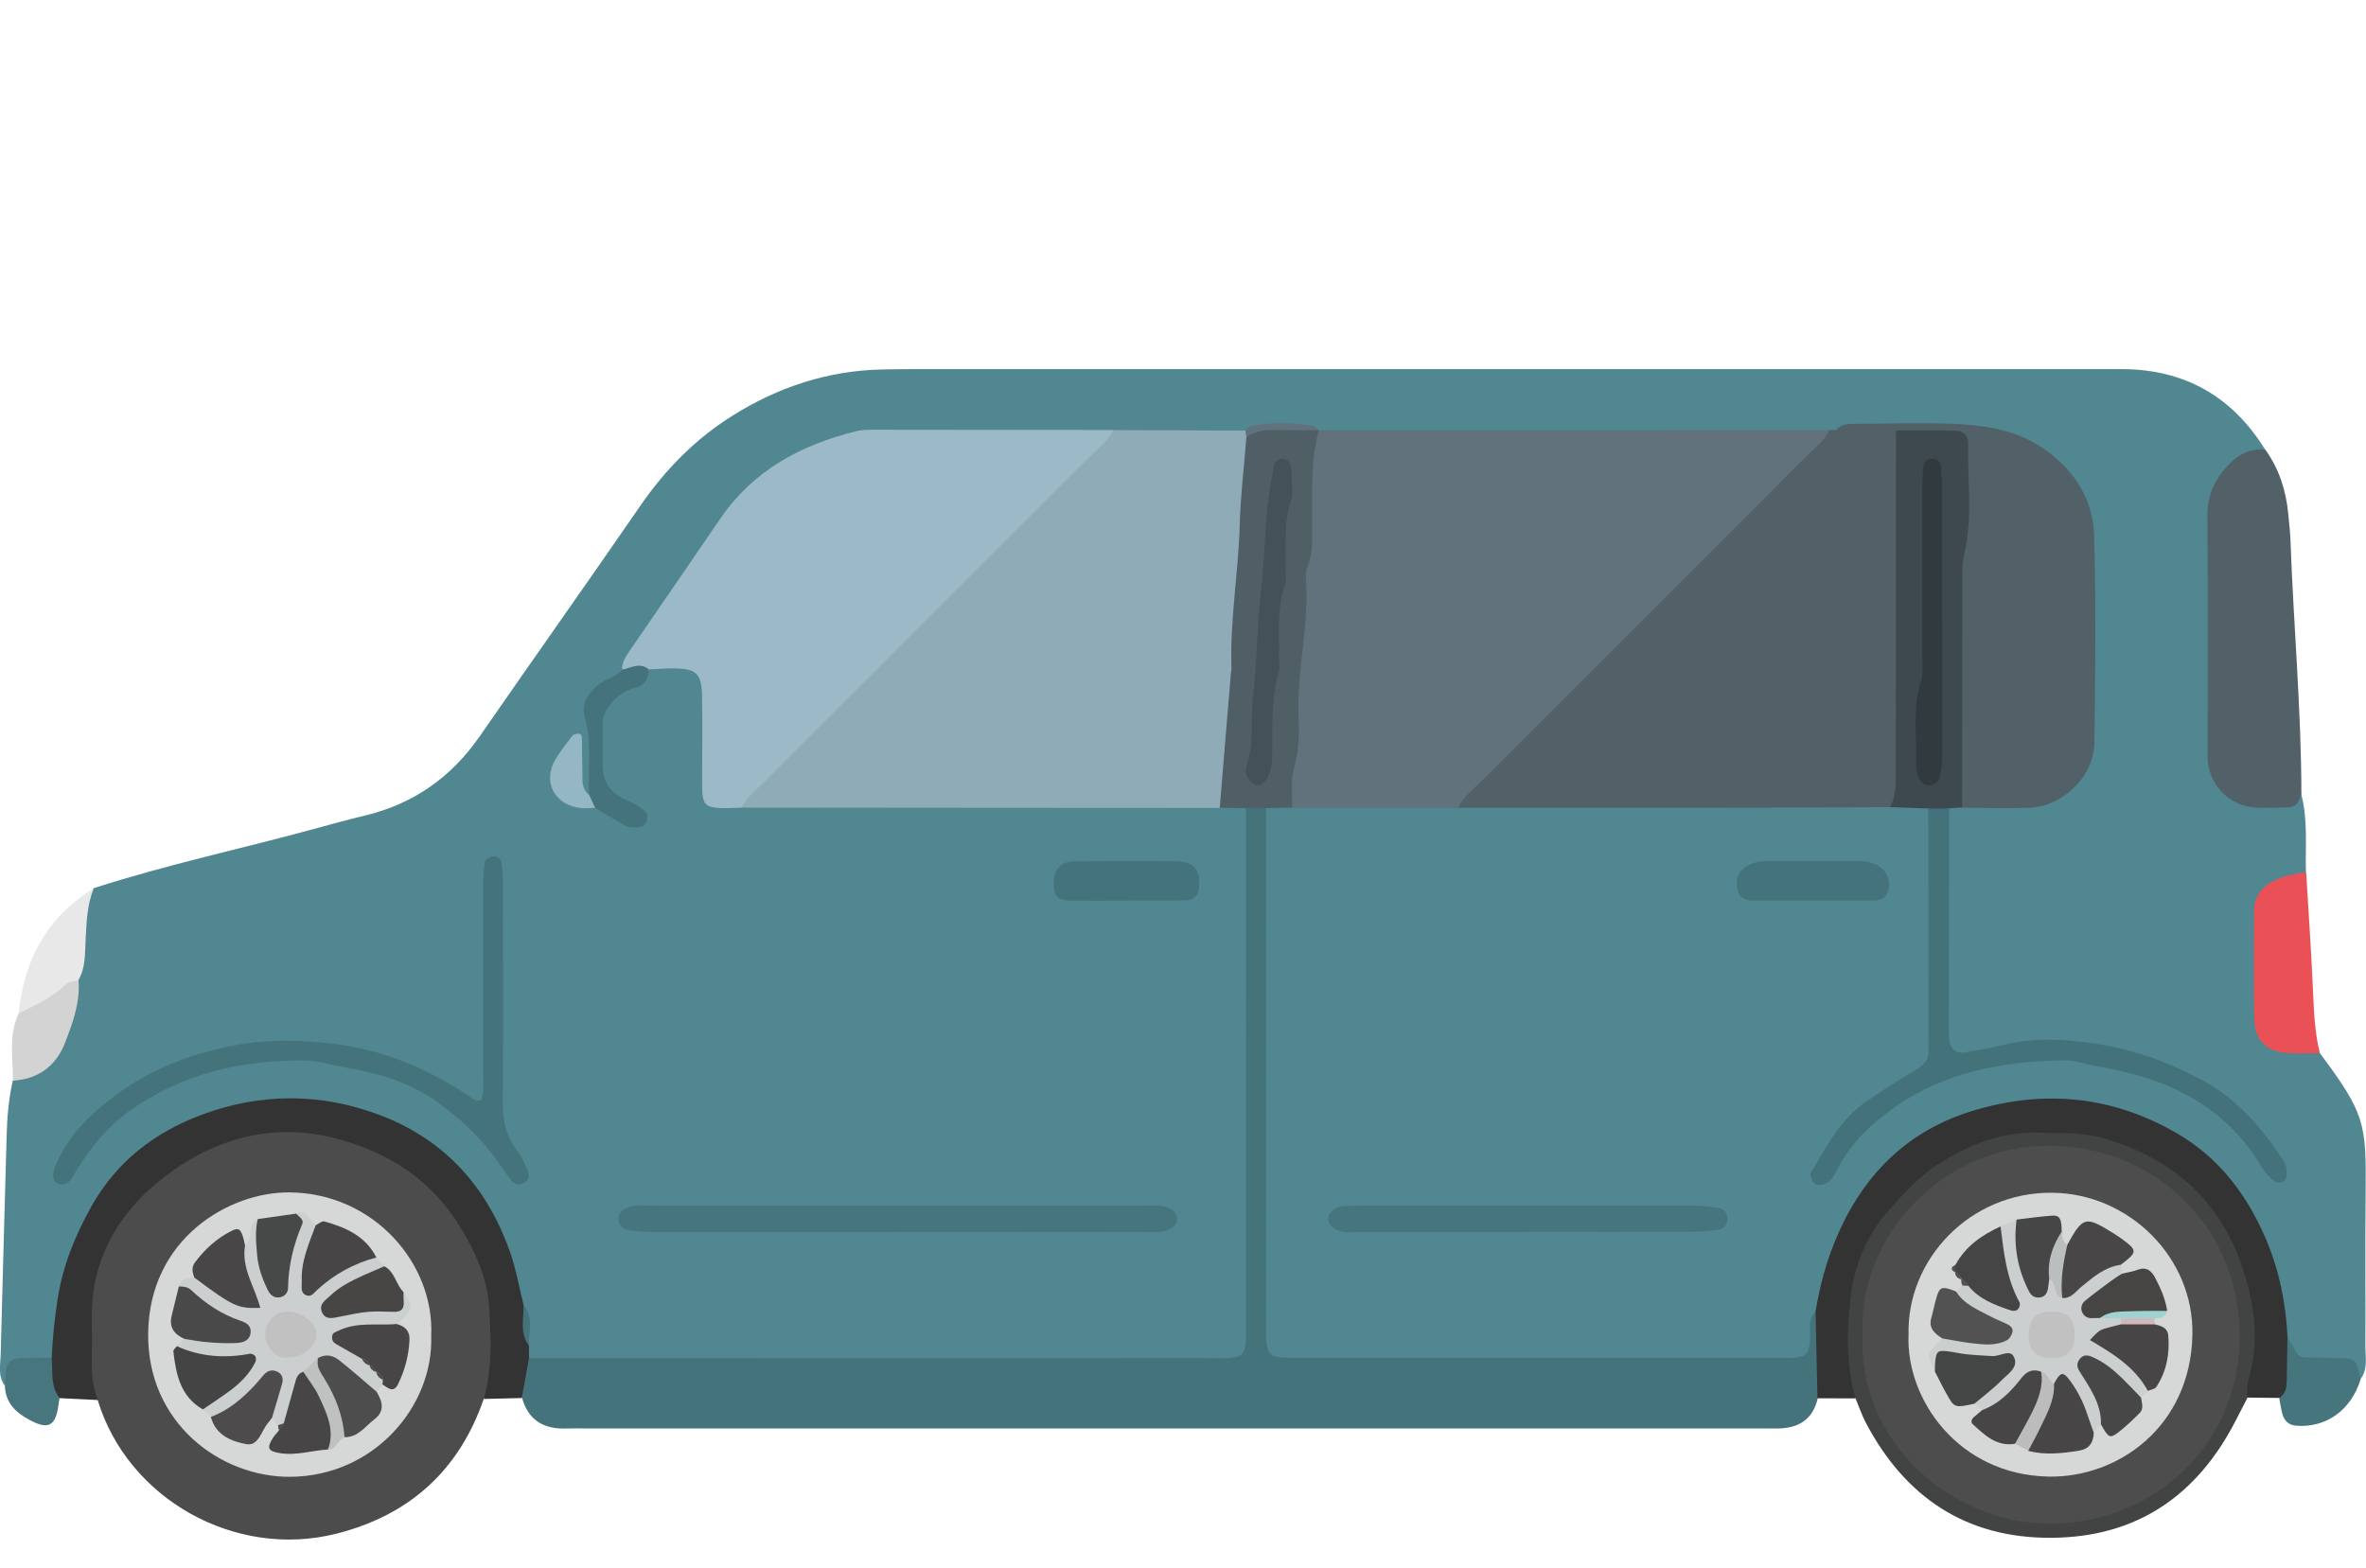 <?xml version="1.0" encoding="UTF-8"?><svg id="b" xmlns="http://www.w3.org/2000/svg" width="203.62" height="135" viewBox="0 0 203.62 135"><g id="c"><path d="M.42,119.28c-.63-.85-.38-1.82-.36-2.75.16-6.24.34-12.48.51-18.72.04-1.61.17-3.21.53-4.79,3.7-1.89,4.72-5.29,5.08-9.06.71-2.48-.37-5.42,1.88-7.51,6.33-2.05,12.84-3.42,19.25-5.18,1.37-.38,2.75-.75,4.13-1.08,4.16-1.01,7.4-3.29,9.84-6.81,4.6-6.64,9.27-13.23,13.85-19.88,2.14-3.1,4.71-5.71,7.89-7.71,3.95-2.48,8.23-3.89,12.91-3.99.95-.02,1.9-.03,2.85-.03,33.95,0,67.9,0,101.85,0,.67,0,1.33,0,2,0,5.38.02,9.47,2.35,12.3,6.91-3.62,2.02-4.42,5.2-4.21,9.11.25,4.71.05,9.45.06,14.17.01,6.14,1.21,7.19,7.26,6.37.59,2.21.35,4.48.41,6.72-.9,1.41-3.33,1.3-3.51,3.38-.29,3.18-.39,6.38.09,9.56.15,1.04.98,1.55,1.99,1.74.91.18,1.89.17,2.62.9,3.88,5.2,4.01,6.03,3.95,11.99-.05,4.44,0,8.89-.02,13.33,0,.93.22,1.9-.42,2.74-1.12-.67-2.31-1.1-3.65-1.08-1.55.02-2.66-.65-3.11-2.21-.77-3.31-1.06-6.75-2.72-9.82-3.95-7.32-10.99-10.95-19.7-10.15-7.64.7-13.69,5.84-16.08,13.69-.47,1.54-.8,3.12-1.2,4.69-.64,3.58-.98,3.96-4.59,3.97-13.21.05-26.43.06-39.64,0-3.79-.02-4.38-.71-4.39-4.6-.01-13.4,0-26.79,0-40.19,0-1.13-.1-2.29.54-3.33.69-.8,1.62-.93,2.59-.95,4.78-.16,9.55-.1,14.33-.05,12.21-.1,24.42-.07,36.63-.03,1.18.18,2.44-.08,3.56.5,1.11.77,1.01,1.98,1.02,3.09.05,5.51-.02,11.02.04,16.53.02,2.12-.73,3.56-2.62,4.64-2.74,1.56-5.26,3.45-6.66,6.51,4.45-6.7,11.17-9.27,18.67-9.33,7.59-.06,14.41,2.42,18.73,8.78-2.2-4.06-6.98-7.18-13.13-8.49-3.6-.77-7.15-.69-10.74.03-3.41.68-4.05.13-4.09-3.4-.06-5.04-.03-10.07,0-15.11,0-1.04-.04-2.11.66-3,.38-.31.83-.47,1.31-.55,1.7-.22,3.42-.02,5.13-.16,3.1-.25,5.22-2.17,5.33-5.26.21-5.69.25-11.4,0-17.09-.19-4.18-2.91-7.29-7.01-8.34-4.76-1.22-9.59-.95-14.42-.34-.34.09-.68.13-1.03.15-14.13.23-28.25.23-42.37.02-.34-.03-.68-.1-1.01-.18-2.23-.63-4.46-.55-6.69.04-3.51.42-7.04.15-10.56.21-6.83-.17-13.68-.19-20.51-.01-5.34.14-9.63,2.68-12.87,6.89-3.18,4.14-6,8.54-8.77,12.97-2.78,1.76-3.39,4.33-2.89,7.41.16.97.28,2.04-.2,3.02-.84.82-1.1.03-1.36-.54-.39-.86-.07-1.85-.38-2.76-1.79,2.61-1.29,3.58,2.11,4.18.83.2,1.48.82,2.58.93-3.54-1.75-2.64-4.9-2.7-7.73-.03-1.47.89-2.49,2.07-3.17,1.06-.61,1.89-1.54,3.02-2.06,3.83-.4,4.74.37,4.86,4.16.05,1.5.09,3.01,0,4.5-.12,2.15.81,3.15,2.96,3.03,13.53-.12,27.05-.17,40.57.01.97.03,1.93.1,2.67.85.7,1.01.61,2.16.61,3.3,0,13.48.01,26.96,0,40.44,0,3.81-.62,4.48-4.48,4.49-18.24.05-36.48.03-54.72,0-.95,0-1.9-.03-2.81-.39-.52-.22-.84-.62-1.03-1.15-.37-1.23-.07-2.55-.55-3.76-1.21-5.41-3.32-10.25-8.03-13.66-8.98-6.5-26.46-4.67-30.39,11.31-.56,2.29-.41,4.74-1.52,6.9-1.41.67-3.19.66-4.13,2.22Z" style="fill:#508791; stroke-width:0px;"/><path d="M45.54,116.9c19.27,0,38.54,0,57.81-.01,4.19,0,3.88.36,3.88-3.79,0-14.51,0-29.03-.01-43.54.58-.51,1.17-.51,1.75,0,0,14.82-.01,29.64-.01,44.45,0,2.85.02,2.87,2.81,2.87,13.78,0,27.56,0,41.35,0,2.22,0,2.73.11,2.65-2.45-.02-.58.04-1.14.51-1.56,1.47,2.46,1.28,4.96.16,7.48-.44,1.89-1.72,2.61-3.56,2.6-.67,0-1.33,0-2,0-33.46,0-66.91,0-100.37,0-.57,0-1.14-.02-1.71,0-1.95.09-3.31-.66-3.87-2.62-.73-1.31-.35-2.43.63-3.43Z" style="fill:#45737b; stroke-width:0px;"/><path d="M41.63,120.41c-2.12,6.16-6.4,10-12.66,11.59-8.74,2.22-17.99-3-20.56-11.49-.59-.73-1.12-1.43-1.27-2.45-1.41-9.82,3.87-18.08,13.26-20.66,8.78-2.41,17.84,2.03,21.27,10.75,1.56,3.97,2.41,8.18-.05,12.26Z" style="fill:#4c4c4c; stroke-width:0px;"/><path d="M198.06,68.34c-.18.55-.37,1.12-1.08,1.14-1.04.03-2.1.11-3.13,0-1.96-.21-3.5-1.75-3.81-3.69-.07-.46-.05-.95-.05-1.42,0-6.64.03-13.29-.02-19.93-.02-1.85.66-3.26,1.93-4.55.88-.88,1.84-1.29,3.05-1.2,1.19,1.66,1.79,3.53,1.98,5.54.07.75.16,1.51.19,2.26.26,7.28.93,14.55.94,21.85Z" style="fill:#526068; stroke-width:0px;"/><path d="M41.63,120.41c.74-2.59.63-5.26.47-7.89-.16-2.48-1.18-4.76-2.47-6.87-2.43-4-6.01-6.38-10.51-7.61-5.14-1.4-9.93-.27-14.05,2.58-4.41,3.06-7.33,7.36-7.17,13.13.03,1.14.03,2.27,0,3.41-.03,1.15.1,2.27.52,3.34-1.09-.06-2.19-.11-3.28-.16-1.63-.88-1.53-2.1-.69-3.46.07-1.7.25-3.39.51-5.08.45-2.87,1.51-5.47,2.91-7.97,2.14-3.82,5.41-6.35,9.43-7.86,5.17-1.94,10.43-1.92,15.58.08,5.46,2.12,9.03,6.15,10.98,11.61.54,1.51.81,3.11,1.2,4.67.56,1.11-.14,2.38.46,3.48,0,.36,0,.73.01,1.09-.21,1.14-.42,2.29-.63,3.43-1.1.03-2.19.05-3.28.08Z" style="fill:#333; stroke-width:0px;"/><path d="M156.41,120.35c-.05-2.49-.11-4.98-.16-7.48.46-2.82,1.28-5.52,2.61-8.08,2.41-4.61,6.05-7.74,11.03-9.22,6.12-1.82,11.99-1.23,17.55,2.03,3.59,2.11,5.95,5.28,7.55,9.01,1.16,2.71,1.75,5.6,1.88,8.56.32.96.57,1.96.63,2.95.06.92.23,2.16-1.35,2.2-.91,0-1.82-.02-2.74-.03-.98-1-.35-2.13-.29-3.23.43-7.06-1.71-12.99-8.14-16.59-6.13-3.43-12.42-3.4-18.23.73-4.48,3.18-6.98,7.59-6.89,13.32.03,1.93.68,3.92-.17,5.84-1.09,0-2.19,0-3.28-.01Z" style="fill:#333; stroke-width:0px;"/><path d="M159.69,120.36c-.83-2.88-.76-5.86-.42-8.74.31-2.72,1.39-5.34,3.27-7.44,1.38-1.54,2.78-3.09,4.61-4.2,2.56-1.57,5.25-2.58,8.3-2.49,1.89.06,3.75-.07,5.63.49,5.75,1.71,9.82,5.15,11.82,10.88,1.14,3.28,1.6,6.61.57,10.02-.13.44-.04.94-.05,1.42-.34.67-.69,1.33-1.03,2-3.32,6.45-8.52,10.02-15.86,10.06-7.35.04-12.58-3.5-15.96-9.91-.35-.67-.59-1.39-.88-2.09Z" style="fill:#424343; stroke-width:0px;"/><path d="M199.65,90.64c-.94,0-1.89.06-2.82-.01-1.78-.14-2.78-1.09-2.82-2.89-.07-3.1-.02-6.21-.02-9.31,0-1.27.65-2.1,1.76-2.65.86-.43,1.79-.56,2.72-.72.2,3.41.44,6.82.59,10.23.08,1.8.15,3.59.59,5.35Z" style="fill:#ea5157; stroke-width:0px;"/><path d="M196.15,120.32c.55-.34.64-.89.65-1.47.02-1.23.04-2.45.06-3.68.2.31.44.6.58.93.21.49.54.74,1.06.75.94.02,1.87,0,2.81.04,1.46.04,1.45.06,1.85,1.81-.8,2.66-2.98,4.23-5.57,4.01-.64-.05-1.01-.44-1.17-1.02-.12-.44-.18-.91-.27-1.36Z" style="fill:#46757d; stroke-width:0px;"/><path d="M8.07,76.45c-.57,1.41-.62,2.89-.7,4.38-.07,1.2.02,2.43-.62,3.53-1.43,1.47-2.71,3.19-5.14,2.85.45-4.61,2.45-8.29,6.46-10.75Z" style="fill:#e8e8e8; stroke-width:0px;"/><path d="M1.61,87.21c1.45-.69,2.91-1.36,4.09-2.51.24-.23.7-.23,1.06-.34.15,1.92-.5,3.69-1.17,5.41-.77,1.97-2.29,3.12-4.48,3.24.02-1.95-.4-3.94.51-5.81Z" style="fill:#d3d3d3; stroke-width:0px;"/><path d="M4.44,116.87c.13,1.17-.13,2.43.69,3.46-.03.18-.07.36-.09.54-.24,1.87-.86,2.22-2.47,1.36-1.19-.63-2.11-1.48-2.15-2.96.02-.28.07-.55.07-.83-.02-1.33.57-1.53,1.46-1.55.83-.02,1.66-.02,2.5-.03Z" style="fill:#47767e; stroke-width:0px;"/><path d="M125.49,69.53c-4.76,0-9.53,0-14.29,0-.69-.76-.83-1.69-.75-2.65.53-5.83.69-11.68,1.2-17.51.24-2.73.37-5.46.44-8.2.04-1.51.07-3.05,1.4-4.14,14.65,0,29.29,0,43.94-.01.4,1.29-.66,1.89-1.34,2.57-9.35,9.39-18.73,18.74-28.09,28.12-.75.75-1.63,1.28-2.51,1.82Z" style="fill:#61727d; stroke-width:0px;"/><path d="M104.97,69.54c-13.71,0-27.43-.02-41.14-.03-.3-1.4.84-2.02,1.59-2.78,9.21-9.25,18.45-18.46,27.67-27.7.81-.82,1.74-1.44,2.71-2.01,3.79.01,7.58.03,11.38.04.28.23.48.52.61.86.3.92.29,1.86.2,2.81-.74,8.08-1.24,16.17-1.7,24.27-.09,1.59-.25,3.22-1.33,4.55Z" style="fill:#8fabb8; stroke-width:0px;"/><path d="M125.49,69.53c.46-.98,1.33-1.6,2.06-2.34,9.27-9.28,18.56-18.55,27.83-27.84.73-.73,1.6-1.36,2.06-2.34.19,0,.38,0,.57,0,1.79-.41,3.58-.5,5.36.07.79,1.08.7,2.34.7,3.56.05,8.44,0,16.88-.06,25.32,0,1.34.02,2.7-1.36,3.51-5.2.02-10.4.05-15.6.06-7.18,0-14.37,0-21.55,0Z" style="fill:#526068; stroke-width:0px;"/><path d="M95.81,37.02c-.47.97-1.33,1.6-2.07,2.33-9.27,9.28-18.56,18.55-27.83,27.83-.73.74-1.59,1.37-2.08,2.33-.09,0-.19.01-.28.02-3.34.13-3.12-.03-3.12-3.05,0-2.18.03-4.35-.01-6.53-.04-2.02-.5-2.43-2.59-2.42-.66,0-1.32.06-1.99.09-.77.29-1.54.53-2.31,0,0-.6.29-1.07.62-1.55,2.63-3.81,5.24-7.64,7.86-11.46,2.83-4.13,6.92-6.32,11.65-7.49.63-.16,1.32-.13,1.98-.13,6.72,0,13.45.01,20.17.02Z" style="fill:#9bb9c7; stroke-width:0px;"/><path d="M163.19,37.04c-1.73,0-3.46-.02-5.19-.02.41-.49.97-.54,1.55-.54,3.04,0,6.09-.14,9.12.03,2.64.15,5.22.64,7.48,2.3,2.55,1.87,4.01,4.35,4.08,7.42.15,5.88.09,11.77.02,17.65-.04,2.97-2.72,5.56-5.71,5.65-1.9.06-3.8,0-5.7-.01-1-1.11-.83-2.47-.83-3.79.02-7.59-.1-15.17.47-22.76.32-4.23.08-4.25-4.06-5.25-.47-.11-.88-.35-1.24-.67Z" style="fill:#526068; stroke-width:0px;"/><path d="M104.97,69.54c.32-3.86.64-7.71.96-11.57.02-.19.06-.38.05-.57-.13-4.08.6-8.11.71-12.18.07-2.55.38-5.09.58-7.63,1.94-1.65,4.12-.75,6.23-.58h0c-.74,2.69-.55,5.45-.58,8.19-.01,1.23.1,2.47-.42,3.65-.11.25-.14.56-.12.84.33,4.09-.82,8.1-.62,12.19.07,1.41,0,2.81-.4,4.23-.3,1.07-.13,2.26-.17,3.4-.75.01-1.5.03-2.25.04-.58,0-1.16,0-1.75,0-.74,0-1.49-.01-2.23-.02Z" style="fill:#505e66; stroke-width:0px;"/><path d="M163.19,37.04c1.7,0,3.4,0,5.1.03.65.01,1.1.4,1.09,1.06-.08,3.19.42,6.4-.34,9.58-.2.81-.15,1.69-.15,2.53-.02,6.42-.02,12.84-.03,19.26-.37.02-.74.05-1.11.07-.58.42-1.17.43-1.77.02-1.11-.04-2.22-.08-3.34-.12.59-1.04.51-2.18.51-3.31,0-8.67,0-17.35.01-26.02,0-1.04.02-2.07.03-3.11Z" style="fill:#3e494f; stroke-width:0px;"/><path d="M41.41,94.65c.32-.8.16-1.65.16-2.49.02-5.23,0-10.46.01-15.68,0-.76.03-1.52.14-2.27.03-.19.38-.43.62-.49.42-.1.78.16.83.55.1.75.12,1.51.12,2.27,0,6.08.04,12.17-.02,18.25-.01,1.58.25,2.99,1.25,4.26.4.51.66,1.15.92,1.75.15.36.07.8-.29,1.01-.46.27-.9.13-1.23-.32-.33-.46-.68-.91-1-1.38-1.4-2.07-3.18-3.72-5.19-5.19-2.46-1.8-5.28-2.58-8.17-3.07-1.12-.19-2.23-.58-3.34-.58-5.41-.03-10.49,1.1-15.02,4.31-1.99,1.41-3.42,3.22-4.67,5.24-.1.16-.19.33-.29.49-.26.43-.59.74-1.15.59-.51-.13-.66-.7-.37-1.43,1.09-2.76,3.17-4.71,5.49-6.39,2.95-2.15,6.29-3.39,9.9-4.09,2.93-.56,5.77-.5,8.73-.13,4.27.54,8.02,2.14,11.54,4.49.3.2.58.51,1.04.3Z" style="fill:#45737b; stroke-width:0px;"/><path d="M165.98,69.6c.59,0,1.18-.02,1.77-.02,0,6.17-.02,12.34-.03,18.51,0,.47,0,.95.03,1.42.07.76.61,1.2,1.36,1.07,1.12-.19,2.24-.38,3.34-.65,2.72-.66,5.4-.5,8.15-.06,3.23.52,6.22,1.63,9.06,3.18,2.99,1.63,5.1,4.17,6.94,6.97.14.22.17.54.19.82.03.38-.02.81-.45.92-.23.06-.59-.03-.76-.19-.4-.39-.78-.83-1.07-1.31-3.2-5.32-8.27-7.52-14.09-8.49-.93-.16-1.85-.53-2.78-.51-5.18.09-10.18.96-14.52,4-2.01,1.41-3.84,3.09-4.98,5.37-.26.51-.51,1.04-1.08,1.26-.36.14-.78.18-1.03-.18-.14-.21-.28-.6-.18-.77,1.34-2.28,2.57-4.66,4.85-6.2,1.41-.95,2.86-1.86,4.31-2.74.62-.38.99-.84.97-1.6-.02-.66,0-1.33,0-1.99,0-6.26-.02-12.53-.03-18.79Z" style="fill:#44727a; stroke-width:0px;"/><path d="M77.07,106.04c-6.85,0-13.7,0-20.54,0-.85,0-1.71-.04-2.54-.19-.47-.08-.81-.49-.75-1.05.04-.42.33-.68.69-.83.82-.34,1.69-.19,2.54-.19,8.84,0,17.69,0,26.53,0,5.14,0,10.27,0,15.41,0,.75,0,1.54-.13,2.25.22.33.16.6.44.63.87.03.45-.25.72-.57.9-.7.4-1.48.26-2.23.26-4.57.01-9.13,0-13.7,0-2.57,0-5.14,0-7.7,0Z" style="fill:#46757d; stroke-width:0px;"/><path d="M131.42,106.04c-4.76,0-9.51,0-14.27,0-.75,0-1.54.13-2.24-.24-.33-.17-.6-.44-.61-.88,0-.44.27-.7.6-.89.24-.13.54-.21.81-.22.66-.04,1.33-.03,2-.04,9.23,0,18.45,0,27.68,0,.85,0,1.71.05,2.54.2.47.09.8.51.73,1.06-.05.41-.34.74-.71.8-.74.13-1.5.19-2.26.19-4.76.02-9.51,0-14.27,0Z" style="fill:#46757d; stroke-width:0px;"/><path d="M156.05,77.51c-1.71,0-3.42,0-5.13,0-.59,0-1.15-.1-1.35-.79-.28-.97.04-1.78.8-2.19.52-.27,1.05-.42,1.64-.42,2.66,0,5.32,0,7.98,0,.58,0,1.12.13,1.64.4.84.43,1.21,1.57.76,2.43-.26.49-.73.56-1.21.57-1.71,0-3.42,0-5.13,0h0Z" style="fill:#45737b; stroke-width:0px;"/><path d="M96.95,77.52c-1.6,0-3.21.02-4.81,0-.97-.02-1.34-.32-1.43-1.01-.16-1.2.26-2.07,1.14-2.29.27-.07.56-.09.84-.09,2.83,0,5.66-.04,8.48,0,1.53.03,2.07.64,2.03,2.07-.02.82-.38,1.27-1.16,1.29-1.7.04-3.39.01-5.09.01,0,0,0,0,0,.01Z" style="fill:#45737b; stroke-width:0px;"/><path d="M53.53,57.63c.77-.11,1.54-.69,2.31,0-.03.72-.33,1.32-1.04,1.52-.75.21-1.38.54-1.93,1.09-.62.63-1.05,1.3-1.02,2.23.04,1.13,0,2.26.01,3.39.02,1.34.6,2.32,1.84,2.91.67.32,1.4.57,1.91,1.16.26.31.05,1.07-.34,1.19-.57.17-1.13.14-1.64-.15-.81-.46-1.61-.96-2.41-1.44-.29-.32-.84-.51-.52-1.12-.15-2.23.28-4.48-.38-6.71-.35-1.17.36-2.16,1.33-2.88.6-.44,1.4-.55,1.88-1.19Z" style="fill:#45737b; stroke-width:0px;"/><path d="M50.7,68.41c.17.37.35.74.52,1.12-.38.01-.76.06-1.13.03-2.31-.18-3.45-2.23-2.3-4.18.43-.72.96-1.39,1.47-2.06.09-.12.32-.15.49-.17.21-.02.32.12.33.36.01,1.03.03,2.07.04,3.1,0,.66-.03,1.33.57,1.8Z" style="fill:#95b6c3; stroke-width:0px;"/><path d="M113.5,37.02c-1.29,0-2.58.02-3.86-.01-.86-.02-1.64.14-2.37.59-.05-.17-.08-.35-.08-.53.13-.13.25-.33.4-.37,1.83-.4,3.66-.36,5.49-.03.15.03.28.23.41.36Z" style="fill:#61727d; stroke-width:0px;"/><path d="M45.52,115.81c-.82-1.07-.43-2.31-.46-3.48.91,1.06.42,2.31.46,3.48Z" style="fill:#45737b; stroke-width:0px;"/><path d="M37.11,115c.2,6.04-4.92,12.06-12.13,12.11-6,.04-12.32-4.62-12.23-12.35.1-8.18,6.99-12.18,12.18-12.13,7.25.07,12.48,6.15,12.18,12.36Z" style="fill:#d6d7d7; stroke-width:0px;"/><path d="M160.3,114.76c-.38-8.24,6.82-16.24,16.22-16.15,8.75.09,16.3,6.86,16.23,16.53-.06,9.19-7.35,15.92-16.17,16-8.6.08-16.75-7-16.29-16.39Z" style="fill:#4d4d4d; stroke-width:0px;"/><path d="M111.17,40.86c0,1.14.13,1.66-.02,2.08-.7,1.94-.46,3.94-.51,5.92-.01.47.09.99-.05,1.42-.73,2.13-.46,4.32-.52,6.49,0,.38.08.79-.03,1.14-.73,2.41-.49,4.89-.56,7.34-.01.37-.08.76-.17,1.12-.22.85-.86,1.39-1.31,1.15-.7-.37-.93-1.06-.7-1.7.67-1.95.29-3.96.53-5.92.36-2.92.34-5.86.67-8.76.23-2.07.33-4.14.46-6.21.11-1.69.43-3.37.71-5.04.03-.18.42-.41.66-.42.23,0,.61.19.67.38.16.53.19,1.1.18,1Z" style="fill:#455158; stroke-width:0px;"/><path d="M167.15,53.3c0,3.89,0,7.79,0,11.68,0,.66-.07,1.32-.22,1.96-.08.35-.42.61-.85.65-.45.04-.74-.22-.91-.55-.16-.33-.28-.72-.27-1.08.09-2.45-.34-4.92.42-7.35.22-.7.11-1.51.11-2.26,0-4.65,0-9.31,0-13.96,0-.76.02-1.52.1-2.27.04-.41.38-.66.8-.63.41.03.7.31.73.73.05.66.08,1.33.08,1.99,0,3.7,0,7.41,0,11.11h0Z" style="fill:#313a3e; stroke-width:0px;"/><path d="M34.72,111.19c.88,1.34.85,1.46-.56,2.78-.83,1.02-2.07.52-3.08.84-1.91.59-.27,1.03.1,1.51.21.14.41.3.61.46.1.08.19.17.28.25.19.17.36.35.53.54.08.09.16.19.24.29.15.2.27.43.35.67.03.27-.07.48-.28.64-.17.2-.33.41-.5.61-2.02.25-2.57-2.54-4.61-2.21-.57.19-.94.64-1.31,1.07-1.01,1.14-.72,2.88-1.84,3.97-.23.15-.47.16-.72.06-.17-.22-.34-.43-.51-.65-.75-.77.21-1.78-.26-2.65-1.91.54-2.59,3.25-5,2.57-.24-.21-.47-.42-.71-.64.37-1.71,2.39-2.04,3.09-3.57-1.83-.67-4.13.26-5.33-1.88.22-.21.45-.42.67-.63,1.18-1.28,2.75.28,4.23-.66-1.66-1.28-3.55-2.16-4.73-3.84.22-.63.77-.71,1.32-.78,1.75-.14,2.77,1.48,4.46,1.81.13-1.53-1.55-3.07-.09-4.58.38-.3.49-.71.5-1.17,0-.47.16-.86.59-1.09,1.3,1.43.18,3.6,1.69,5.29.7-2.02.87-3.98,1.6-5.77.96-.32,1.21.55,1.71,1.02.83,1.53-.92,3-.11,4.54,1.79-.55,3.13-2.46,5.32-1.78.23.25.45.5.68.75-.56,1.98-3.18,1.42-4.01,3.42,1.99-.33,4,.27,5.65-1.21Z" style="fill:#cbcfcf; stroke-width:0px;"/><path d="M21.09,107.18c-.34,1.97.84,3.59,1.31,5.39-1.94.07-2.33-.11-5.69-2.62-.15-.45-.25-.87.08-1.31.85-1.13,1.87-2.06,3.14-2.7.6-.3.8-.17,1.03.69.05.18.08.36.12.54Z" style="fill:#484646; stroke-width:0px;"/><path d="M15.22,115.87c2.02.91,4.12,1.06,6.28.65.14-.03.39.09.47.21.08.13.08.38,0,.52-.51,1.02-1.31,1.81-2.22,2.48-.75.55-1.53,1.06-2.29,1.58-1.94-1.11-2.31-3.02-2.54-4.99-.02-.14.19-.3.3-.45Z" style="fill:#454444; stroke-width:0px;"/><path d="M24.42,122.5c.32-1.13.63-2.26.95-3.39.12-.43.21-.89.73-1.04,2.7,1.64,3.41,3.88,2.13,6.69-1.41.08-2.78.56-4.21.3-.94-.17-1.08-.41-.55-1.27.15-.24.35-.44.53-.66.12-.23.26-.44.42-.63Z" style="fill:#474545; stroke-width:0px;"/><path d="M31.14,116.95c-.73-.42-1.46-.84-2.19-1.25-.27-.15-.4-.35-.37-.67.03-.36.35-.39.58-.51,1.6-.77,3.32-.41,4.99-.56.71.2,1.14.6,1.09,1.4-.07,1.33-.4,2.59-.98,3.77-.41.83-.89.3-1.35.03.03-.14.04-.28.04-.42-.09-.32-.28-.55-.58-.69l.02.03c-.12-.28-.32-.48-.6-.59l.03.02c-.14-.3-.37-.49-.69-.57Z" style="fill:#474545; stroke-width:0px;"/><path d="M32.39,108.23c-1.93.51-3.62,1.44-5.09,2.79-.26.23-.5.64-.93.47-.56-.22-.38-.76-.4-1.19-.08-1.73.62-3.27,1.2-4.84.25-.12.54-.39.74-.33,1.84.51,3.55,1.26,4.48,3.1Z" style="fill:#474545; stroke-width:0px;"/><path d="M15.39,110.73c.38,0,.75.02,1.05.3,1.25,1.17,2.64,2.11,4.29,2.66.44.15.89.39.84.98-.06.73-.66.89-1.21.92-.84.05-1.69,0-2.53-.07-.65-.05-1.3-.18-1.95-.28-.89-.39-1.36-1-1.1-2.02.21-.83.41-1.65.61-2.48Z" style="fill:#494949; stroke-width:0px;"/><path d="M27.34,116.91c.65-.4,1.3-.27,1.84.16,1.1.87,2.16,1.81,3.23,2.72.51.85.75,1.66-.22,2.4-.79.6-1.38,1.53-2.54,1.51-.93-2.21-2.6-4.16-2.31-6.78Z" style="fill:#4e4d4d; stroke-width:0px;"/><path d="M18.16,121.95c1.53-.57,2.72-1.6,3.81-2.77.25-.27.48-.57.73-.85.36-.4.8-.49,1.25-.22.36.21.44.6.33.98-.28.99-.58,1.96-.87,2.94-.11.15-.22.3-.34.44-.58.67-.81,2.01-1.85,1.83-1.3-.23-2.66-.77-3.07-2.34Z" style="fill:#4d4b4b; stroke-width:0px;"/><path d="M25.47,104.45c.25.27.71.52.54.91-.75,1.76-1.19,3.57-1.22,5.48,0,.4-.26.72-.66.81-.55.12-.89-.21-1.11-.66-.45-.94-.8-1.91-.89-2.96-.09-1.04-.19-2.07.05-3.1,1.1-.16,2.19-.32,3.29-.47Z" style="fill:#474848; stroke-width:0px;"/><path d="M34.72,111.19c0,.19,0,.38.01.57.06.61.05,1.15-.78,1.15-.76,0-1.52-.07-2.27,0-.84.08-1.67.27-2.5.43-.56.11-1.16.29-1.47-.4-.3-.68.29-1.02.68-1.39.82-.8,1.85-1.31,2.88-1.78.6-.27,1.21-.52,1.81-.78.9.47.98,1.55,1.64,2.21Z" style="fill:#484545; stroke-width:0px;"/><path d="M27.34,116.91c-.14.72.27,1.24.61,1.8.94,1.53,1.57,3.17,1.7,4.98-.58.23-.68,1.07-1.42,1.08.61-1.67-.11-3.13-.78-4.57-.35-.76-.89-1.42-1.35-2.13.41-.39.83-.78,1.24-1.16Z" style="fill:#bfc1c1; stroke-width:0px;"/><path d="M24.42,122.5c-.14.21-.28.42-.42.63-.03-.15-.06-.3-.07-.46.17-.05.33-.11.49-.17Z" style="fill:#4d4b4b; stroke-width:0px;"/><path d="M164.25,114.87c-.16-6.46,5.27-12.27,12.35-12.21,6.64.06,12.22,5.6,12.08,12.23-.16,7.92-6.42,12.32-12.39,12.2-7.71-.15-12.28-6.61-12.04-12.23Z" style="fill:#d6d7d7; stroke-width:0px;"/><path d="M24.99,112.9c1.22.1,2.33,1.14,2.23,2.09-.11,1.1-1.39,1.97-2.74,1.86-.97-.08-1.78-1.18-1.64-2.22.16-1.15,1-1.83,2.15-1.73Z" style="fill:#c1c1c1; stroke-width:0px;"/><path d="M31.14,116.95c.35.05.58.24.69.57-.33-.07-.55-.27-.69-.57Z" style="fill:#4e4d4d; stroke-width:0px;"/><path d="M31.8,117.5c.32.08.52.27.6.59-.33-.07-.52-.27-.6-.59Z" style="fill:#4e4d4d; stroke-width:0px;"/><path d="M32.37,118.07c.34.11.53.34.58.69-.31-.13-.51-.35-.58-.69Z" style="fill:#4e4d4d; stroke-width:0px;"/><path d="M172.17,105.57c.46-.2.91-.4,1.37-.6.82,1.03.42,2.37.85,3.49.29.76.14,2.1,1.68,1.54.83-.38,1.17.58,1.84.65,1.64-.35,2.49-2.75,4.63-1.79.02.26.05.52.07.78-.08,1.09-1.1,1.38-1.72,2-.5.5-.58.9.24,1.12.51.1,1.01.19,1.43.53.16.22.21.47.16.74-.96.77-1.61,1.4-.09,2.43,1.07.73,2.43,1.53,2.23,3.25-.19.2-.39.39-.58.59-1.93.17-2.32-2.36-4.19-2.37-.04,1.61,2.14,2.86.74,4.66l-.62.72c-1.07-.16-1.03-1.14-1.36-1.84-.42-.9-.71-1.92-1.94-2.06-.6,0-1.05-.48-1.65-.49-1.72.51-2.44,2.92-4.67,2.45-.21-.18-.43-.37-.64-.55-.02-1.44,1.66-1.71,2.08-3.16-1.89-.04-3.72-1.22-5.49.36-.79-1.43-.77-1.49.63-2.82,1.34-1.28,3.06.47,4.53-.59-.75-1.51-3.51-1.12-3.33-3.45.17-.18.34-.36.52-.54.2-.2.43-.27.71-.22.98.25,1.66,1.25,2.91,1.12.15-2.02-1.55-3.94-.31-5.97Z" style="fill:#cccfcf; stroke-width:0px;"/><path d="M184.85,119.72c-1.11-2.06-3.04-3.23-4.99-4.38,1.03-1.08.74-.83,2.69-1.36.96-.74,1.92-.73,2.88,0,.53.14,1.1.26,1.17.95.14,1.59-.14,3.1-1.03,4.45-.12.19-.47.22-.72.33Z" style="fill:#474545; stroke-width:0px;"/><path d="M182.54,108.86c-1.39.18-2.39,1.06-3.41,1.89-.5.41-.87,1.03-1.65.97-.53-1.59-1.18-3.19.43-4.58,1.36-2.44,1.55-2.49,3.93-1.02.31.19.62.4.91.62,1.2.9,1.18,1.05-.21,2.1Z" style="fill:#484646; stroke-width:0px;"/><path d="M166.52,118.03c0-.19,0-.38.01-.56.08-1.13.18-1.26,1.01-1.17.56.06,1.11.2,1.67.26.74.08,1.49.11,2.24.16.63.04,1.5-.6,1.84.02.51.92-.48,1.5-1.04,2.07-.72.73-1.55,1.35-2.33,2.01-1.71.36-1.72.37-2.4-.85-.36-.64-.68-1.3-1.01-1.94Z" style="fill:#444545; stroke-width:0px;"/><path d="M172.17,105.57c.28,2.24.51,4.49,1.63,6.52.07.12.02.37-.06.5-.17.29-.5.27-.75.18-1.33-.46-2.66-.94-3.59-2.1-.18-.22-.35-.46-.62-.57h.03c-.09-.28-.3-.46-.55-.62v.02c-.14-.22-.12-.43.03-.64.88-1.6,2.28-2.57,3.9-3.31Z" style="fill:#464545; stroke-width:0px;"/><path d="M176.76,119.12c.5-.97.77-1.08,1.23-.49.75.95,1.28,2,1.66,3.15.17.52.36,1.02.54,1.54-.02.84-.4,1.4-1.26,1.54-1.46.23-2.92.4-4.38.02-.09-2.23.98-4.02,2.21-5.75Z" style="fill:#474545; stroke-width:0px;"/><path d="M168.35,111.17c.69,1.11,1.86,1.55,2.94,2.13.5.27,1.04.46,1.54.72.26.13.45.4.35.69-.08.24-.25.53-.46.64-.97.51-2.02.38-3.05.26-.84-.1-1.67-.27-2.51-.41-.64-.41-1.21-.86-.95-1.77.18-.62.29-1.26.48-1.87.25-.82.5-.87,1.67-.39Z" style="fill:#525252; stroke-width:0px;"/><path d="M180.81,122.59c.04-1.8-.98-3.17-1.87-4.6-.23-.38-.2-.7.04-1.02.26-.34.61-.37,1-.21,1.06.43,1.92,1.15,2.73,1.94.53.52,1.04,1.07,1.55,1.6.06.45.26.93-.11,1.31-.58.58-1.18,1.16-1.83,1.66-.73.57-.87.49-1.52-.69Z" style="fill:#484747; stroke-width:0px;"/><path d="M180.74,113.44c-.19,0-.38,0-.57.01-.41.04-.76-.08-.95-.45-.2-.38-.08-.78.21-1.03.72-.6,1.49-1.15,2.25-1.72.3-.22.62-.42.93-.62.45-.11.91-.17,1.33-.33.77-.29,1.21.05,1.54.69.47.9.87,1.81,1.03,2.82-1.8,1.32-3.9-.13-5.77.61Z" style="fill:#474444; stroke-width:0px;"/><path d="M176.36,110.07c-.04.28-.06.56-.11.83-.07.38-.23.7-.67.77-.42.06-.74-.11-.93-.46-1.03-1.96-1.39-4.05-1.1-6.24,1.03-.12,2.05-.27,3.08-.34.64-.04.8.3.8,1.4-.5,1.31-.14,2.84-1.06,4.04Z" style="fill:#464646; stroke-width:0px;"/><path d="M170.58,121.37c1.45-.53,2.48-1.59,3.39-2.77.47-.6.99-.79,1.69-.54.94,2.68-.32,4.57-2.25,6.21-1.58.25-2.6-.74-3.62-1.68-.25-.23-.08-.49.15-.68.22-.17.43-.36.64-.54Z" style="fill:#474545; stroke-width:0px;"/><path d="M173.41,124.27c.49-.9,1.01-1.79,1.47-2.71.54-1.1.99-2.23.78-3.5.59.12.64.81,1.11,1.06.06,1.39-.6,2.55-1.17,3.74-.32.68-.69,1.34-1.04,2-.38-.2-.77-.4-1.15-.6Z" style="fill:#bcbcbc; stroke-width:0px;"/><path d="M176.36,110.07c-.18-1.48.25-2.81,1.06-4.04.06.41.08.85.49,1.11-.33,1.51-.61,3.02-.43,4.58-.8-.26-.47-1.29-1.12-1.65Z" style="fill:#bbbebe; stroke-width:0px;"/><path d="M180.74,113.44c.8-.63,1.76-.54,2.69-.58,1.03-.04,2.05-.03,3.08-.03-.15.58-.62.62-1.1.64-.95.41-1.9.42-2.85,0-.61,0-1.22-.02-1.83-.03Z" style="fill:#a0d2d2; stroke-width:0px;"/><path d="M182.57,113.47c.95,0,1.9,0,2.85,0,0,.17,0,.35.02.52-.96,0-1.92,0-2.88,0,.01-.17.02-.34.02-.51Z" style="fill:#d1b9b9; stroke-width:0px;"/><path d="M168.28,108.87c0,.21-.01.42-.02.64-.42-.23-.39-.44.02-.64Z" style="fill:#525252; stroke-width:0px;"/><path d="M168.25,109.49c.31.1.5.31.55.63-.34-.08-.53-.28-.55-.63Z" style="fill:#525252; stroke-width:0px;"/><path d="M168.77,110.11c.33.05.54.24.63.57-.18-.02-.35-.03-.53-.04-.06-.17-.09-.34-.1-.52Z" style="fill:#525252; stroke-width:0px;"/><path d="M174.59,114.75c.05-1.27.66-1.85,1.98-1.85,1.41,0,2.04.67,1.98,2.13-.05,1.35-.77,1.94-2.26,1.84-1.22-.09-1.75-.75-1.7-2.11Z" style="fill:#c1c1c1; stroke-width:0px;"/><rect x="12.57" y="0" width="189" height="135" style="fill:none; stroke-width:0px;"/></g></svg>
